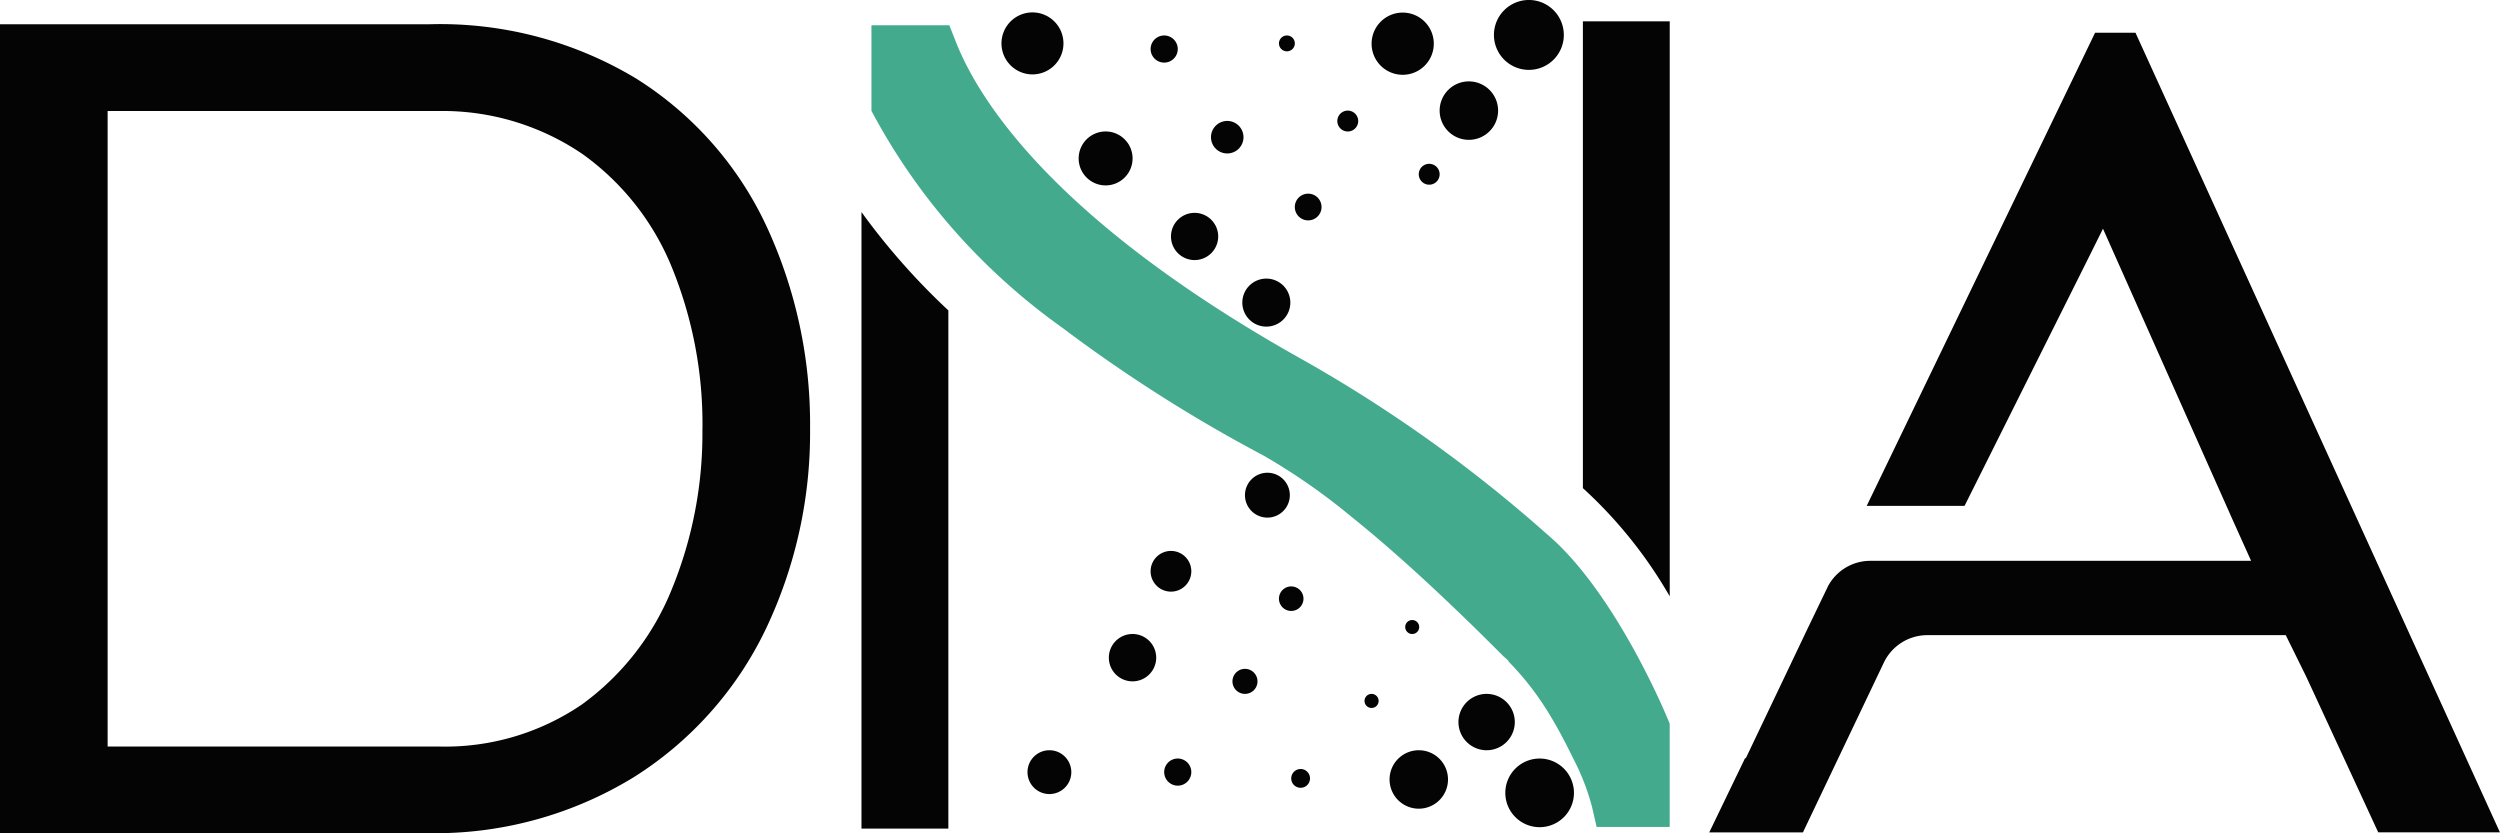 <svg id="Raggruppa_12983" data-name="Raggruppa 12983" xmlns="http://www.w3.org/2000/svg" xmlns:xlink="http://www.w3.org/1999/xlink" width="138.416" height="46.136" viewBox="0 0 138.416 46.136">
  <defs>
    <clipPath id="clip-path">
      <rect id="Rettangolo_1832" data-name="Rettangolo 1832" width="138.416" height="46.136" fill="none"/>
    </clipPath>
  </defs>
  <g id="Raggruppa_12982" data-name="Raggruppa 12982" clip-path="url(#clip-path)">
    <path id="Tracciato_2316" data-name="Tracciato 2316" d="M1040.529,477.143a.679.679,0,1,1-.679-.679.679.679,0,0,1,.679.679" transform="translate(-968.36 -443.996)" fill="#040405"/>
    <path id="Tracciato_2317" data-name="Tracciato 2317" d="M1109.471,564.178a.39.39,0,1,1-.39-.39.39.39,0,0,1,.39.39" transform="translate(-1033.142 -525.37)" fill="#040405"/>
    <path id="Tracciato_2318" data-name="Tracciato 2318" d="M1142.529,504.163a.387.387,0,1,1-.387-.387.387.387,0,0,1,.387.387" transform="translate(-1063.953 -469.447)" fill="#040405"/>
    <path id="Tracciato_2319" data-name="Tracciato 2319" d="M1188.114,565.348a1.56,1.56,0,1,1-1.56-1.56,1.56,1.56,0,0,1,1.56,1.56" transform="translate(-1104.245 -525.37)" fill="#040405"/>
    <path id="Tracciato_2320" data-name="Tracciato 2320" d="M1132.273,611.188a1.618,1.618,0,1,1-1.618-1.618,1.618,1.618,0,0,1,1.618,1.618" transform="translate(-1052.102 -568.032)" fill="#040405"/>
    <path id="Tracciato_2321" data-name="Tracciato 2321" d="M1226.94,618.25a1.9,1.9,0,1,1-1.9-1.9,1.9,1.9,0,0,1,1.9,1.9" transform="translate(-1139.796 -574.352)" fill="#040405"/>
    <path id="Tracciato_2322" data-name="Tracciato 2322" d="M1002.751,544.134a.693.693,0,1,1-.693-.693.693.693,0,0,1,.693.693" transform="translate(-933.128 -506.409)" fill="#040405"/>
    <path id="Tracciato_2323" data-name="Tracciato 2323" d="M1050.174,625.35a.52.52,0,1,1-.52-.52.52.52,0,0,1,.52.52" transform="translate(-977.643 -582.253)" fill="#040405"/>
    <path id="Tracciato_2324" data-name="Tracciato 2324" d="M947.415,617.1a.751.751,0,1,1-.751-.751.751.751,0,0,1,.751.751" transform="translate(-881.456 -574.352)" fill="#040405"/>
    <path id="Tracciato_2325" data-name="Tracciato 2325" d="M837.277,610.782a1.213,1.213,0,1,1-1.213-1.213,1.213,1.213,0,0,1,1.213,1.213" transform="translate(-777.962 -568.031)" fill="#040405"/>
    <path id="Tracciato_2326" data-name="Tracciato 2326" d="M903.6,516.441a1.311,1.311,0,1,1-1.311-1.311,1.311,1.311,0,0,1,1.311,1.311" transform="translate(-839.585 -480.028)" fill="#040405"/>
    <path id="Tracciato_2327" data-name="Tracciato 2327" d="M937.145,448.767a1.127,1.127,0,1,1-1.126-1.127,1.127,1.127,0,0,1,1.126,1.127" transform="translate(-871.186 -417.137)" fill="#040405"/>
    <path id="Tracciato_2328" data-name="Tracciato 2328" d="M1014.022,385.3a1.242,1.242,0,1,1-1.242-1.242,1.242,1.242,0,0,1,1.242,1.242" transform="translate(-942.609 -357.884)" fill="#040405"/>
    <path id="Tracciato_2329" data-name="Tracciato 2329" d="M936.394,29.577a.751.751,0,1,1-.751-.751.751.751,0,0,1,.751.751" transform="translate(-871.186 -26.862)" fill="#040405"/>
    <path id="Tracciato_2330" data-name="Tracciato 2330" d="M1040.049,29.264a.439.439,0,1,1-.439-.439.439.439,0,0,1,.439.439" transform="translate(-968.359 -26.861)" fill="#040405"/>
    <path id="Tracciato_2331" data-name="Tracciato 2331" d="M1117.859,11.9a1.722,1.722,0,1,1-1.722-1.722,1.722,1.722,0,0,1,1.722,1.722" transform="translate(-1038.475 -9.481)" fill="#040405"/>
    <path id="Tracciato_2332" data-name="Tracciato 2332" d="M1217.689,1.936A1.935,1.935,0,1,1,1215.753,0a1.935,1.935,0,0,1,1.935,1.935" transform="translate(-1131.105 -0.001)" fill="#040405"/>
    <path id="Tracciato_2333" data-name="Tracciato 2333" d="M1172.968,67.747a1.618,1.618,0,1,1-1.618-1.618,1.618,1.618,0,0,1,1.618,1.618" transform="translate(-1090.024 -61.623)" fill="#040405"/>
    <path id="Tracciato_2334" data-name="Tracciato 2334" d="M1087.8,90.445a.578.578,0,1,1-.578-.578.578.578,0,0,1,.578.578" transform="translate(-1012.601 -83.743)" fill="#040405"/>
    <path id="Tracciato_2335" data-name="Tracciato 2335" d="M1153.932,133.683a.578.578,0,1,1-.578-.578.578.578,0,0,1,.578.578" transform="translate(-1074.224 -124.035)" fill="#040405"/>
    <path id="Tracciato_2336" data-name="Tracciato 2336" d="M1053.535,158.082a.74.74,0,1,1-.74-.74.74.74,0,0,1,.74.74" transform="translate(-980.366 -146.62)" fill="#040405"/>
    <path id="Tracciato_2337" data-name="Tracciato 2337" d="M985.855,99.24a.9.9,0,1,1-.9-.9.9.9,0,0,1,.9.9" transform="translate(-917.007 -91.644)" fill="#040405"/>
    <path id="Tracciato_2338" data-name="Tracciato 2338" d="M879.381,108.316a1.493,1.493,0,1,1-1.493-1.493,1.493,1.493,0,0,1,1.493,1.493" transform="translate(-816.674 -99.544)" fill="#040405"/>
    <path id="Tracciato_2339" data-name="Tracciato 2339" d="M954.038,174.259a1.307,1.307,0,1,1-1.307-1.307,1.307,1.307,0,0,1,1.307,1.307" transform="translate(-886.591 -161.167)" fill="#040405"/>
    <path id="Tracciato_2340" data-name="Tracciato 2340" d="M1012.059,227.692a1.329,1.329,0,1,1-1.329-1.329,1.329,1.329,0,0,1,1.329,1.329" transform="translate(-940.618 -210.938)" fill="#040405"/>
    <path id="Tracciato_2341" data-name="Tracciato 2341" d="M745.489,48.765a78.206,78.206,0,0,0-13.6-9.715c-13.668-7.645-17.877-14.3-19.171-17.581l-.361-.918h-4.313v4.736a34.36,34.36,0,0,0,4.749,6.81,35.312,35.312,0,0,0,5.818,5.2,83.308,83.308,0,0,0,11.129,7.07,34.925,34.925,0,0,1,4.858,3.379c2.1,1.684,4.081,3.5,6.018,5.36q.707.68,1.405,1.37.321.318.642.637l.347.35c.051.052.316.256.316.322a16.05,16.05,0,0,1,2.225,2.864c.488.8.931,1.638,1.34,2.482a12.9,12.9,0,0,1,1.044,2.677l.259,1.126h4.046V59.219c-.928-2.273-3.563-7.738-6.75-10.454" transform="translate(-659.795 -19.151)" fill="#43aa8d"/>
    <path id="Tracciato_2342" data-name="Tracciato 2342" d="M44.851,42.087A25.3,25.3,0,0,1,42.389,53.2a19.776,19.776,0,0,1-7.3,8.18,21.046,21.046,0,0,1-11.267,3.1H0V19.691H23.806A21.023,21.023,0,0,1,35.225,22.7a19.243,19.243,0,0,1,7.226,8.2,26.041,26.041,0,0,1,2.4,11.187m-5.958,0a22.968,22.968,0,0,0-1.7-8.951,14.369,14.369,0,0,0-4.956-6.268A13.781,13.781,0,0,0,24.3,24.495H5.959V59.68H24.246A13.43,13.43,0,0,0,32.2,57.365a14.6,14.6,0,0,0,4.958-6.3,22.761,22.761,0,0,0,1.732-8.975" transform="translate(0 -18.349)" fill="#040405"/>
    <path id="Tracciato_2343" data-name="Tracciato 2343" d="M1421.921,62.211l.354.762,1.744,3.772,1.9,4.11h6.738l-20.178-44.272h-2.237l-12.646,26.2c.059-.005.118-.005.177-.005h5.242l.58-1.159,6.384-12.774.7-1.411,6.835,15.344.338.762,1.028,2.282h-21.11a2.655,2.655,0,0,0-2.312,1.4l-1.108,2.3-3.444,7.226h-.043l-1.983,4.109h5.187l4.474-9.388a2.67,2.67,0,0,1,2.389-1.532H1420.8Z" transform="translate(-1294.245 -24.771)" fill="#040405"/>
    <path id="Tracciato_2344" data-name="Tracciato 2344" d="M1290.979,17.325V49.162a24.865,24.865,0,0,0-4.708-5.9c-.022-.022-.056-.051-.1-.09V17.325Z" transform="translate(-1198.532 -16.144)" fill="#040405"/>
    <path id="Tracciato_2345" data-name="Tracciato 2345" d="M704.765,177.736v28.689h-4.81V172.29a36.781,36.781,0,0,0,2.433,3.019q1.124,1.259,2.377,2.427" transform="translate(-652.258 -160.55)" fill="#040405"/>
    <path id="Tracciato_2346" data-name="Tracciato 2346" d="M817.1,11.794a1.716,1.716,0,1,1-1.716-1.716,1.716,1.716,0,0,1,1.716,1.716" transform="translate(-758.22 -9.391)" fill="#040405"/>
  </g>
</svg>
